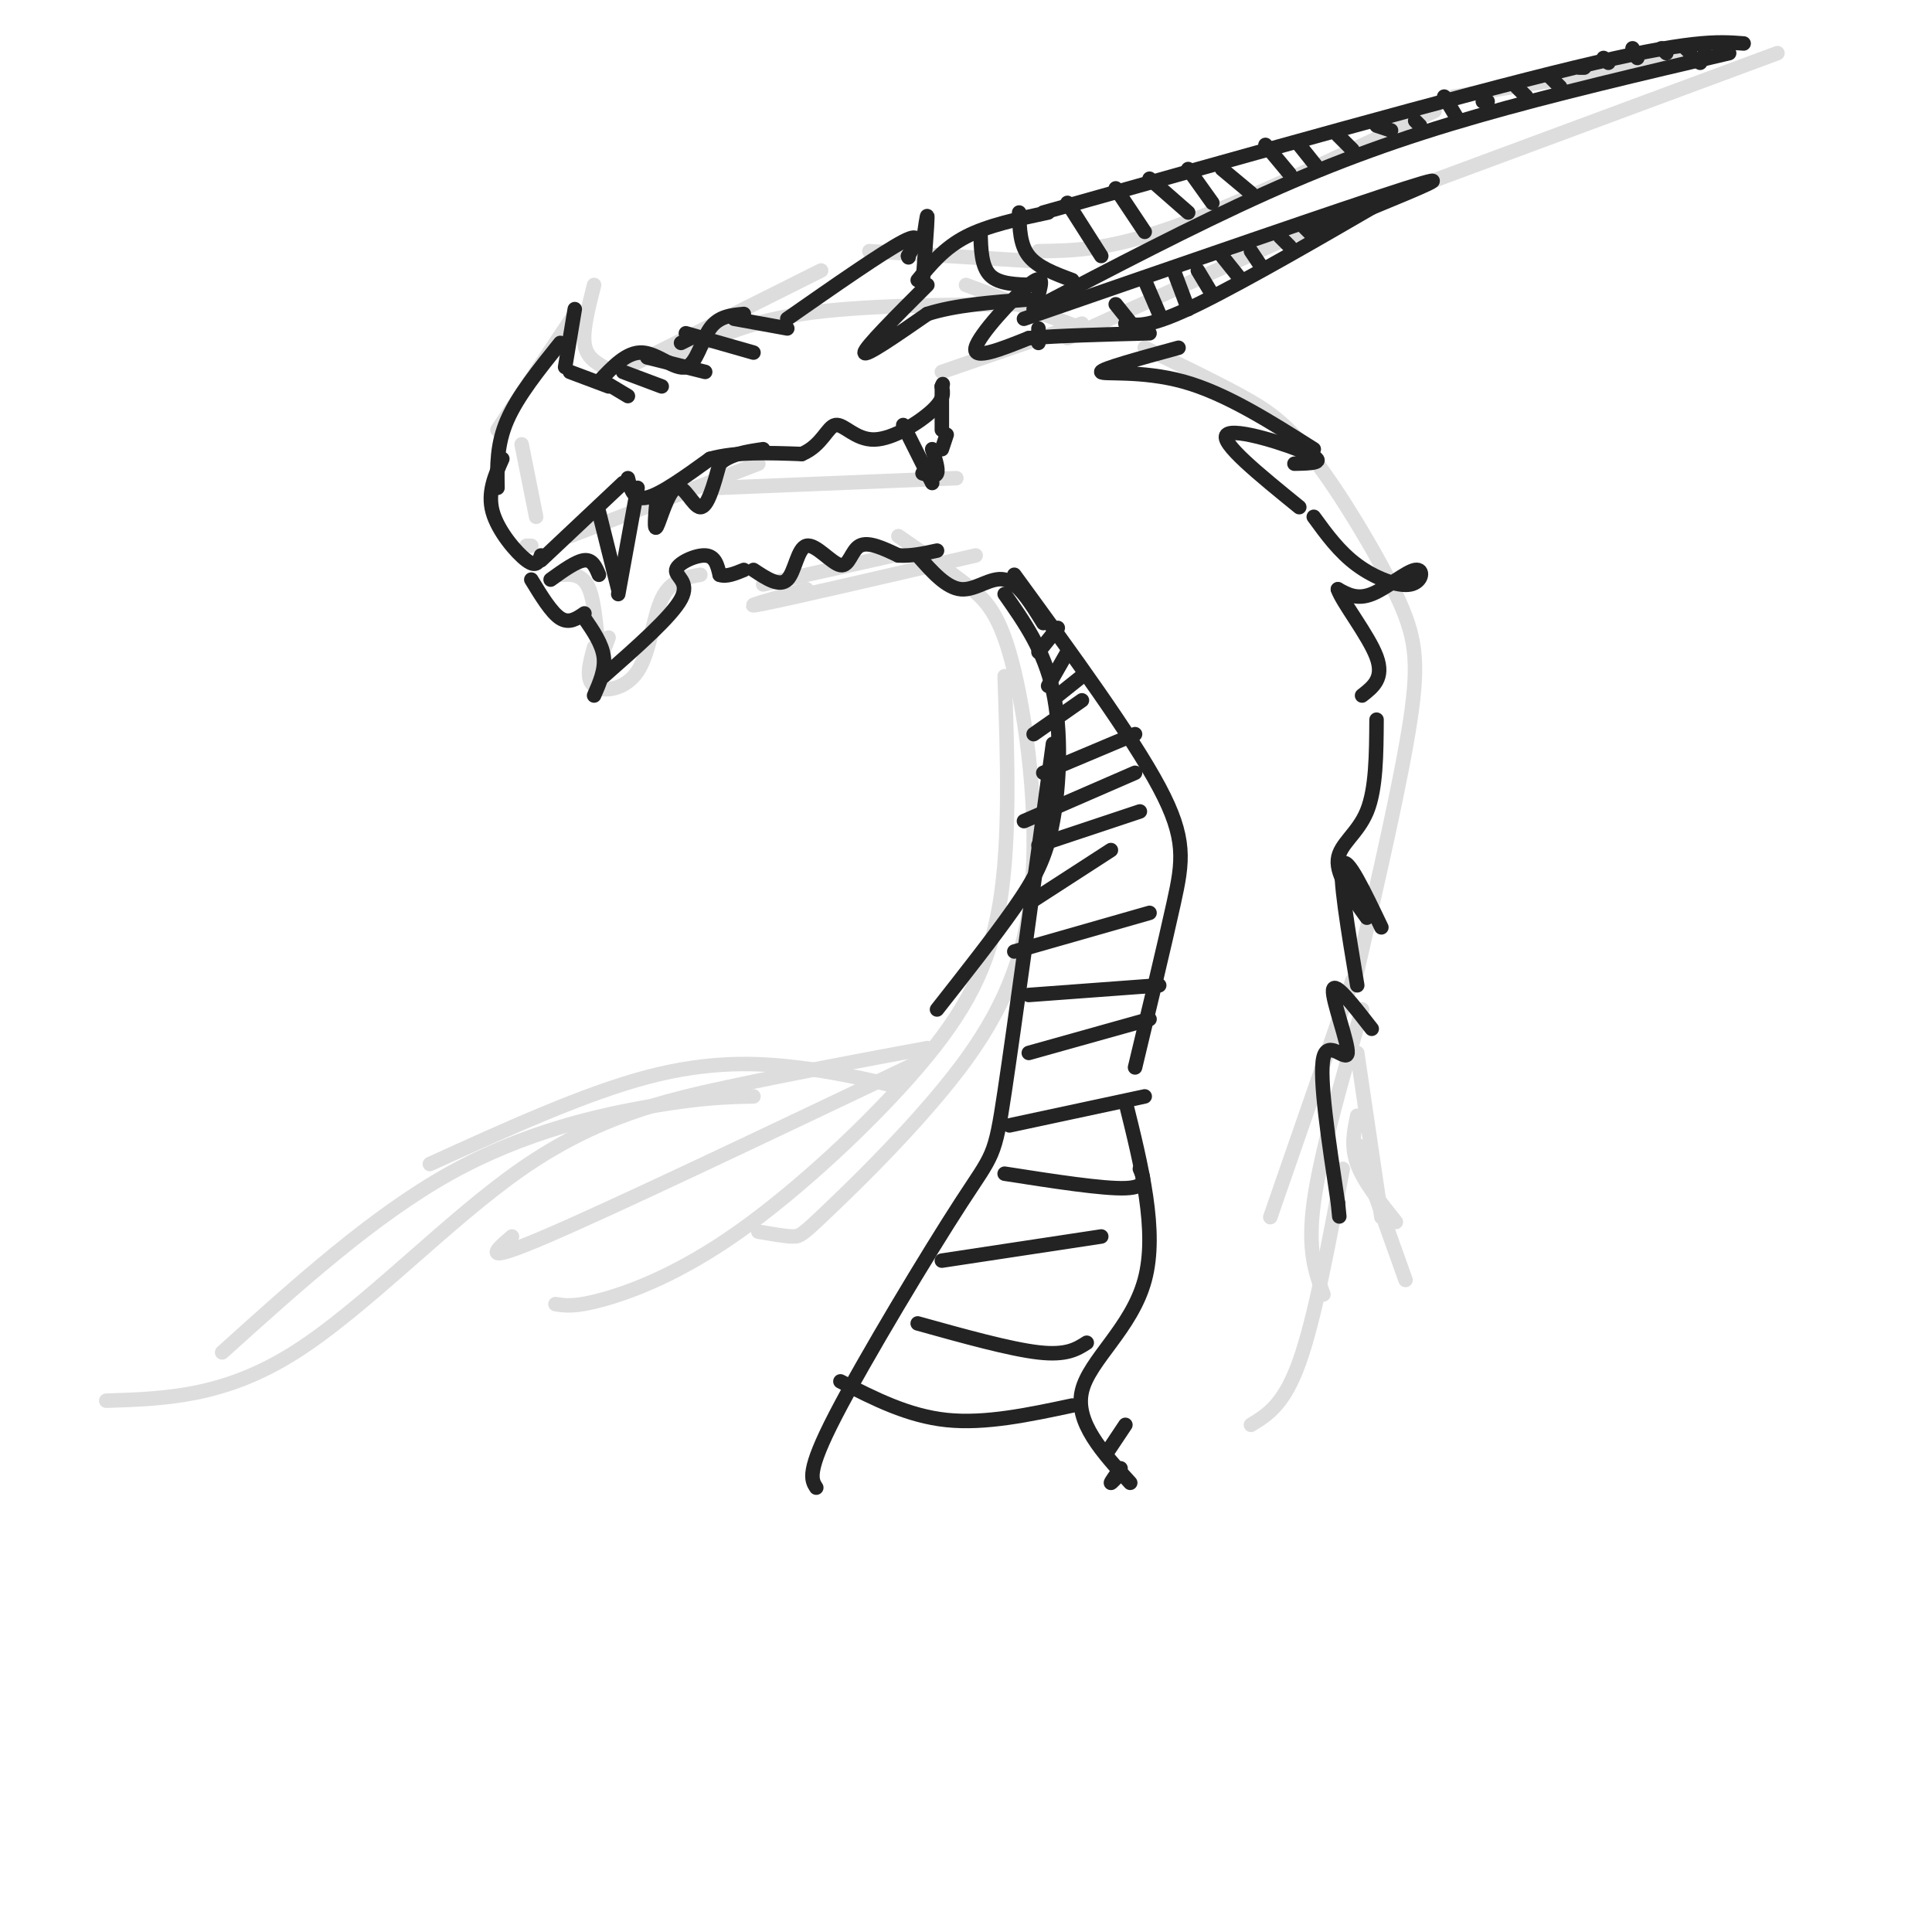 <svg viewBox='0 0 400 400' version='1.1' xmlns='http://www.w3.org/2000/svg' xmlns:xlink='http://www.w3.org/1999/xlink'><g fill='none' stroke='#DDDDDD' stroke-width='3' stroke-linecap='round' stroke-linejoin='round'><path d='M119,65c0.000,0.000 -16.000,24.000 -16,24'/><path d='M108,92c0.000,0.000 3.000,15.000 3,15'/><path d='M123,59c-1.167,4.583 -2.333,9.167 -2,12c0.333,2.833 2.167,3.917 4,5'/><path d='M130,76c0.000,0.000 40.000,-20.000 40,-20'/><path d='M180,52c0.000,0.000 33.000,2.000 33,2'/><path d='M215,52c7.167,-0.083 14.333,-0.167 28,-5c13.667,-4.833 33.833,-14.417 54,-24'/><path d='M301,20c0.000,0.000 49.000,-8.000 49,-8'/><path d='M368,11c0.000,0.000 -89.000,33.000 -89,33'/><path d='M276,45c0.000,0.000 -55.000,25.000 -55,25'/><path d='M224,67c0.000,0.000 -29.000,10.000 -29,10'/><path d='M140,74c6.917,-3.583 13.833,-7.167 26,-9c12.167,-1.833 29.583,-1.917 47,-2'/><path d='M200,59c0.000,0.000 24.000,9.000 24,9'/><path d='M109,113c0.000,0.000 1.000,0.000 1,0'/><path d='M118,111c0.000,0.000 39.000,-15.000 39,-15'/><path d='M149,101c0.000,0.000 49.000,-2.000 49,-2'/><path d='M116,119c2.356,-0.111 4.711,-0.222 6,3c1.289,3.222 1.511,9.778 2,12c0.489,2.222 1.244,0.111 2,-2'/><path d='M123,134c-0.917,3.304 -1.833,6.607 0,8c1.833,1.393 6.417,0.875 9,-3c2.583,-3.875 3.167,-11.107 5,-15c1.833,-3.893 4.917,-4.446 8,-5'/><path d='M158,121c0.000,0.000 27.000,-6.000 27,-6'/><path d='M167,122c-7.417,2.083 -14.833,4.167 -9,3c5.833,-1.167 24.917,-5.583 44,-10'/><path d='M237,72c7.228,3.478 14.456,6.957 20,10c5.544,3.043 9.404,5.651 15,13c5.596,7.349 12.930,19.440 17,28c4.070,8.560 4.877,13.589 3,26c-1.877,12.411 -6.439,32.206 -11,52'/><path d='M186,111c4.983,3.446 9.967,6.891 14,10c4.033,3.109 7.117,5.881 10,18c2.883,12.119 5.565,33.584 3,50c-2.565,16.416 -10.378,27.782 -19,38c-8.622,10.218 -18.052,19.290 -23,24c-4.948,4.710 -5.414,5.060 -7,5c-1.586,-0.060 -4.293,-0.530 -7,-1'/><path d='M208,140c0.589,16.935 1.177,33.869 -1,47c-2.177,13.131 -7.120,22.458 -17,34c-9.880,11.542 -24.699,25.300 -37,34c-12.301,8.700 -22.086,12.343 -28,14c-5.914,1.657 -7.957,1.329 -10,1'/><path d='M280,203c0.000,0.000 -17.000,49.000 -17,49'/><path d='M282,209c-4.333,15.083 -8.667,30.167 -10,40c-1.333,9.833 0.333,14.417 2,19'/><path d='M278,242c-2.917,15.583 -5.833,31.167 -9,40c-3.167,8.833 -6.583,10.917 -10,13'/><path d='M186,225c-6.422,-1.511 -12.844,-3.022 -21,-4c-8.156,-0.978 -18.044,-1.422 -31,2c-12.956,3.422 -28.978,10.711 -45,18'/><path d='M281,218c0.000,0.000 5.000,34.000 5,34'/><path d='M281,231c-0.667,3.167 -1.333,6.333 0,10c1.333,3.667 4.667,7.833 8,12'/><path d='M281,237c0.000,0.000 10.000,28.000 10,28'/><path d='M190,220c-31.500,15.000 -63.000,30.000 -77,36c-14.000,6.000 -10.500,3.000 -7,0'/><path d='M156,227c-5.244,0.111 -10.489,0.222 -21,2c-10.511,1.778 -26.289,5.222 -42,14c-15.711,8.778 -31.356,22.889 -47,37'/><path d='M192,217c-13.631,2.530 -27.262,5.060 -41,8c-13.738,2.940 -27.583,6.292 -43,17c-15.417,10.708 -32.405,28.774 -47,38c-14.595,9.226 -26.798,9.613 -39,10'/></g>
<g fill='none' stroke='#232323' stroke-width='3' stroke-linecap='round' stroke-linejoin='round'><path d='M103,101c-0.083,-4.500 -0.167,-9.000 2,-14c2.167,-5.000 6.583,-10.500 11,-16'/><path d='M119,64c0.000,0.000 -2.000,12.000 -2,12'/><path d='M118,77c0.000,0.000 8.000,3.000 8,3'/><path d='M125,79c0.000,0.000 5.000,3.000 5,3'/><path d='M129,77c0.000,0.000 8.000,3.000 8,3'/><path d='M134,74c0.000,0.000 12.000,3.000 12,3'/><path d='M142,69c0.000,0.000 14.000,4.000 14,4'/><path d='M143,70c0.000,0.000 -2.000,1.000 -2,1'/><path d='M124,79c2.893,-3.095 5.786,-6.190 9,-6c3.214,0.190 6.750,3.667 9,3c2.250,-0.667 3.214,-5.476 5,-8c1.786,-2.524 4.393,-2.762 7,-3'/><path d='M152,66c0.000,0.000 11.000,2.000 11,2'/><path d='M163,66c9.917,-6.917 19.833,-13.833 24,-16c4.167,-2.167 2.583,0.417 1,3'/><path d='M188,53c0.167,0.500 0.083,0.250 0,0'/><path d='M191,51c0.500,-3.667 1.000,-7.333 1,-6c0.000,1.333 -0.500,7.667 -1,14'/><path d='M192,59c-6.500,6.500 -13.000,13.000 -13,14c0.000,1.000 6.500,-3.500 13,-8'/><path d='M192,65c5.667,-1.833 13.333,-2.417 21,-3'/><path d='M215,61c0.622,-2.333 1.244,-4.667 -2,-2c-3.244,2.667 -10.356,10.333 -11,13c-0.644,2.667 5.178,0.333 11,-2'/><path d='M213,70c6.000,-0.500 15.500,-0.750 25,-1'/><path d='M244,72c-8.044,2.200 -16.089,4.400 -16,5c0.089,0.600 8.311,-0.400 17,2c8.689,2.400 17.844,8.200 27,14'/><path d='M268,96c3.489,-0.067 6.978,-0.133 3,-2c-3.978,-1.867 -15.422,-5.533 -17,-4c-1.578,1.533 6.711,8.267 15,15'/><path d='M272,107c2.649,3.641 5.298,7.282 9,10c3.702,2.718 8.456,4.512 11,4c2.544,-0.512 2.877,-3.330 1,-3c-1.877,0.330 -5.965,3.809 -9,5c-3.035,1.191 -5.018,0.096 -7,-1'/><path d='M277,122c0.822,2.600 6.378,9.600 8,14c1.622,4.400 -0.689,6.200 -3,8'/><path d='M285,149c-0.044,7.178 -0.089,14.356 -2,19c-1.911,4.644 -5.689,6.756 -6,10c-0.311,3.244 2.844,7.622 6,12'/><path d='M286,192c-3.583,-7.500 -7.167,-15.000 -8,-13c-0.833,2.000 1.083,13.500 3,25'/><path d='M284,213c-3.887,-5.000 -7.774,-10.000 -8,-8c-0.226,2.000 3.208,11.000 3,13c-0.208,2.000 -4.060,-3.000 -5,1c-0.940,4.000 1.030,17.000 3,30'/><path d='M277,249c0.500,5.000 0.250,2.500 0,0'/><path d='M190,58c2.750,-3.333 5.500,-6.667 10,-9c4.500,-2.333 10.750,-3.667 17,-5'/><path d='M216,44c42.917,-12.083 85.833,-24.167 110,-30c24.167,-5.833 29.583,-5.417 35,-5'/><path d='M214,64c16.533,-8.644 33.067,-17.289 48,-24c14.933,-6.711 28.267,-11.489 44,-16c15.733,-4.511 33.867,-8.756 52,-13'/><path d='M203,48c0.083,3.583 0.167,7.167 2,9c1.833,1.833 5.417,1.917 9,2'/><path d='M211,44c0.083,3.333 0.167,6.667 2,9c1.833,2.333 5.417,3.667 9,5'/><path d='M221,42c0.000,0.000 7.000,11.000 7,11'/><path d='M231,39c0.000,0.000 6.000,9.000 6,9'/><path d='M238,37c0.000,0.000 8.000,7.000 8,7'/><path d='M246,35c0.000,0.000 5.000,7.000 5,7'/><path d='M253,35c0.000,0.000 6.000,5.000 6,5'/><path d='M262,30c0.000,0.000 5.000,6.000 5,6'/><path d='M269,30c0.000,0.000 4.000,5.000 4,5'/><path d='M277,28c0.000,0.000 3.000,3.000 3,3'/><path d='M285,26c0.000,0.000 3.000,1.000 3,1'/><path d='M293,25c0.000,0.000 1.000,1.000 1,1'/><path d='M299,20c0.000,0.000 3.000,5.000 3,5'/><path d='M307,21c0.000,0.000 1.000,0.000 1,0'/><path d='M314,18c0.000,0.000 2.000,2.000 2,2'/><path d='M321,16c0.000,0.000 2.000,2.000 2,2'/><path d='M327,14c0.000,0.000 1.000,0.000 1,0'/><path d='M332,12c0.000,0.000 1.000,1.000 1,1'/><path d='M338,10c0.000,0.000 1.000,2.000 1,2'/><path d='M344,10c0.000,0.000 1.000,1.000 1,1'/><path d='M349,10c0.000,0.000 1.000,1.000 1,1'/><path d='M353,11c0.000,0.000 -1.000,2.000 -1,2'/><path d='M212,66c33.500,-11.583 67.000,-23.167 79,-27c12.000,-3.833 2.500,0.083 -7,4'/><path d='M284,43c-8.422,4.889 -25.978,15.111 -36,20c-10.022,4.889 -12.511,4.444 -15,4'/><path d='M231,63c0.000,0.000 4.000,5.000 4,5'/><path d='M237,58c0.000,0.000 3.000,7.000 3,7'/><path d='M243,56c0.000,0.000 3.000,8.000 3,8'/><path d='M248,56c0.000,0.000 3.000,5.000 3,5'/><path d='M253,53c0.000,0.000 4.000,5.000 4,5'/><path d='M259,52c0.000,0.000 2.000,3.000 2,3'/><path d='M265,49c0.000,0.000 2.000,2.000 2,2'/><path d='M270,47c0.000,0.000 2.000,2.000 2,2'/><path d='M277,46c0.000,0.000 -5.000,1.000 -5,1'/><path d='M215,68c0.000,0.000 0.000,3.000 0,3'/><path d='M104,95c-1.556,3.511 -3.111,7.022 -2,11c1.111,3.978 4.889,8.422 7,10c2.111,1.578 2.556,0.289 3,-1'/><path d='M112,116c0.000,0.000 17.000,-16.000 17,-16'/><path d='M130,99c0.583,2.333 1.167,4.667 4,4c2.833,-0.667 7.917,-4.333 13,-8'/><path d='M147,95c5.333,-1.500 12.167,-1.250 19,-1'/><path d='M166,94c4.225,-1.775 5.287,-5.713 7,-6c1.713,-0.287 4.077,3.077 8,3c3.923,-0.077 9.407,-3.593 12,-6c2.593,-2.407 2.297,-3.703 2,-5'/><path d='M195,80c0.333,-0.833 0.167,-0.417 0,0'/><path d='M195,80c0.000,0.000 0.000,9.000 0,9'/><path d='M196,90c0.000,0.000 -1.000,3.000 -1,3'/><path d='M187,88c0.000,0.000 6.000,12.000 6,12'/><path d='M193,93c0.667,2.083 1.333,4.167 1,5c-0.333,0.833 -1.667,0.417 -3,0'/><path d='M124,106c0.000,0.000 4.000,16.000 4,16'/><path d='M132,101c0.000,0.000 -4.000,22.000 -4,22'/><path d='M136,103c-0.327,3.613 -0.655,7.226 0,6c0.655,-1.226 2.292,-7.292 4,-8c1.708,-0.708 3.488,3.940 5,4c1.512,0.060 2.756,-4.470 4,-9'/><path d='M149,96c2.167,-2.000 5.583,-2.500 9,-3'/><path d='M110,120c2.083,3.417 4.167,6.833 6,8c1.833,1.167 3.417,0.083 5,-1'/><path d='M114,120c2.667,-1.917 5.333,-3.833 7,-4c1.667,-0.167 2.333,1.417 3,3'/><path d='M121,128c1.833,2.667 3.667,5.333 4,8c0.333,2.667 -0.833,5.333 -2,8'/><path d='M125,140c7.036,-6.196 14.071,-12.393 16,-16c1.929,-3.607 -1.250,-4.625 -1,-6c0.250,-1.375 3.929,-3.107 6,-3c2.071,0.107 2.536,2.054 3,4'/><path d='M149,119c1.333,0.500 3.167,-0.250 5,-1'/><path d='M156,118c2.699,1.794 5.397,3.589 7,2c1.603,-1.589 2.110,-6.560 4,-7c1.890,-0.440 5.163,3.651 7,4c1.837,0.349 2.239,-3.043 4,-4c1.761,-0.957 4.880,0.522 8,2'/><path d='M186,115c2.667,0.167 5.333,-0.417 8,-1'/><path d='M190,115c2.978,3.378 5.956,6.756 9,7c3.044,0.244 6.156,-2.644 9,-2c2.844,0.644 5.422,4.822 8,9'/><path d='M208,123c4.083,5.810 8.167,11.619 10,20c1.833,8.381 1.417,19.333 0,27c-1.417,7.667 -3.833,12.048 -8,18c-4.167,5.952 -10.083,13.476 -16,21'/><path d='M210,119c12.156,16.667 24.311,33.333 30,44c5.689,10.667 4.911,15.333 3,24c-1.911,8.667 -4.956,21.333 -8,34'/><path d='M218,154c-3.958,29.048 -7.917,58.095 -10,72c-2.083,13.905 -2.292,12.667 -9,23c-6.708,10.333 -19.917,32.238 -26,44c-6.083,11.762 -5.042,13.381 -4,15'/><path d='M174,286c7.000,3.583 14.000,7.167 22,8c8.000,0.833 17.000,-1.083 26,-3'/><path d='M190,274c9.583,2.667 19.167,5.333 25,6c5.833,0.667 7.917,-0.667 10,-2'/><path d='M195,261c0.000,0.000 33.000,-5.000 33,-5'/><path d='M208,243c10.167,1.583 20.333,3.167 25,3c4.667,-0.167 3.833,-2.083 3,-4'/><path d='M209,233c0.000,0.000 28.000,-6.000 28,-6'/><path d='M213,218c0.000,0.000 25.000,-7.000 25,-7'/><path d='M213,206c0.000,0.000 27.000,-2.000 27,-2'/><path d='M210,197c0.000,0.000 28.000,-8.000 28,-8'/><path d='M213,187c0.000,0.000 17.000,-11.000 17,-11'/><path d='M215,175c0.000,0.000 21.000,-7.000 21,-7'/><path d='M212,170c0.000,0.000 23.000,-10.000 23,-10'/><path d='M216,160c0.000,0.000 19.000,-8.000 19,-8'/><path d='M214,152c0.000,0.000 10.000,-7.000 10,-7'/><path d='M219,144c0.000,0.000 5.000,-4.000 5,-4'/><path d='M217,142c0.000,0.000 4.000,-7.000 4,-7'/><path d='M215,135c0.000,0.000 4.000,-5.000 4,-5'/><path d='M233,228c3.356,13.489 6.711,26.978 4,37c-2.711,10.022 -11.489,16.578 -13,23c-1.511,6.422 4.244,12.711 10,19'/><path d='M233,295c0.000,0.000 -4.000,6.000 -4,6'/><path d='M232,305c-1.000,1.083 -2.000,2.167 -2,2c0.000,-0.167 1.000,-1.583 2,-3'/></g>
</svg>